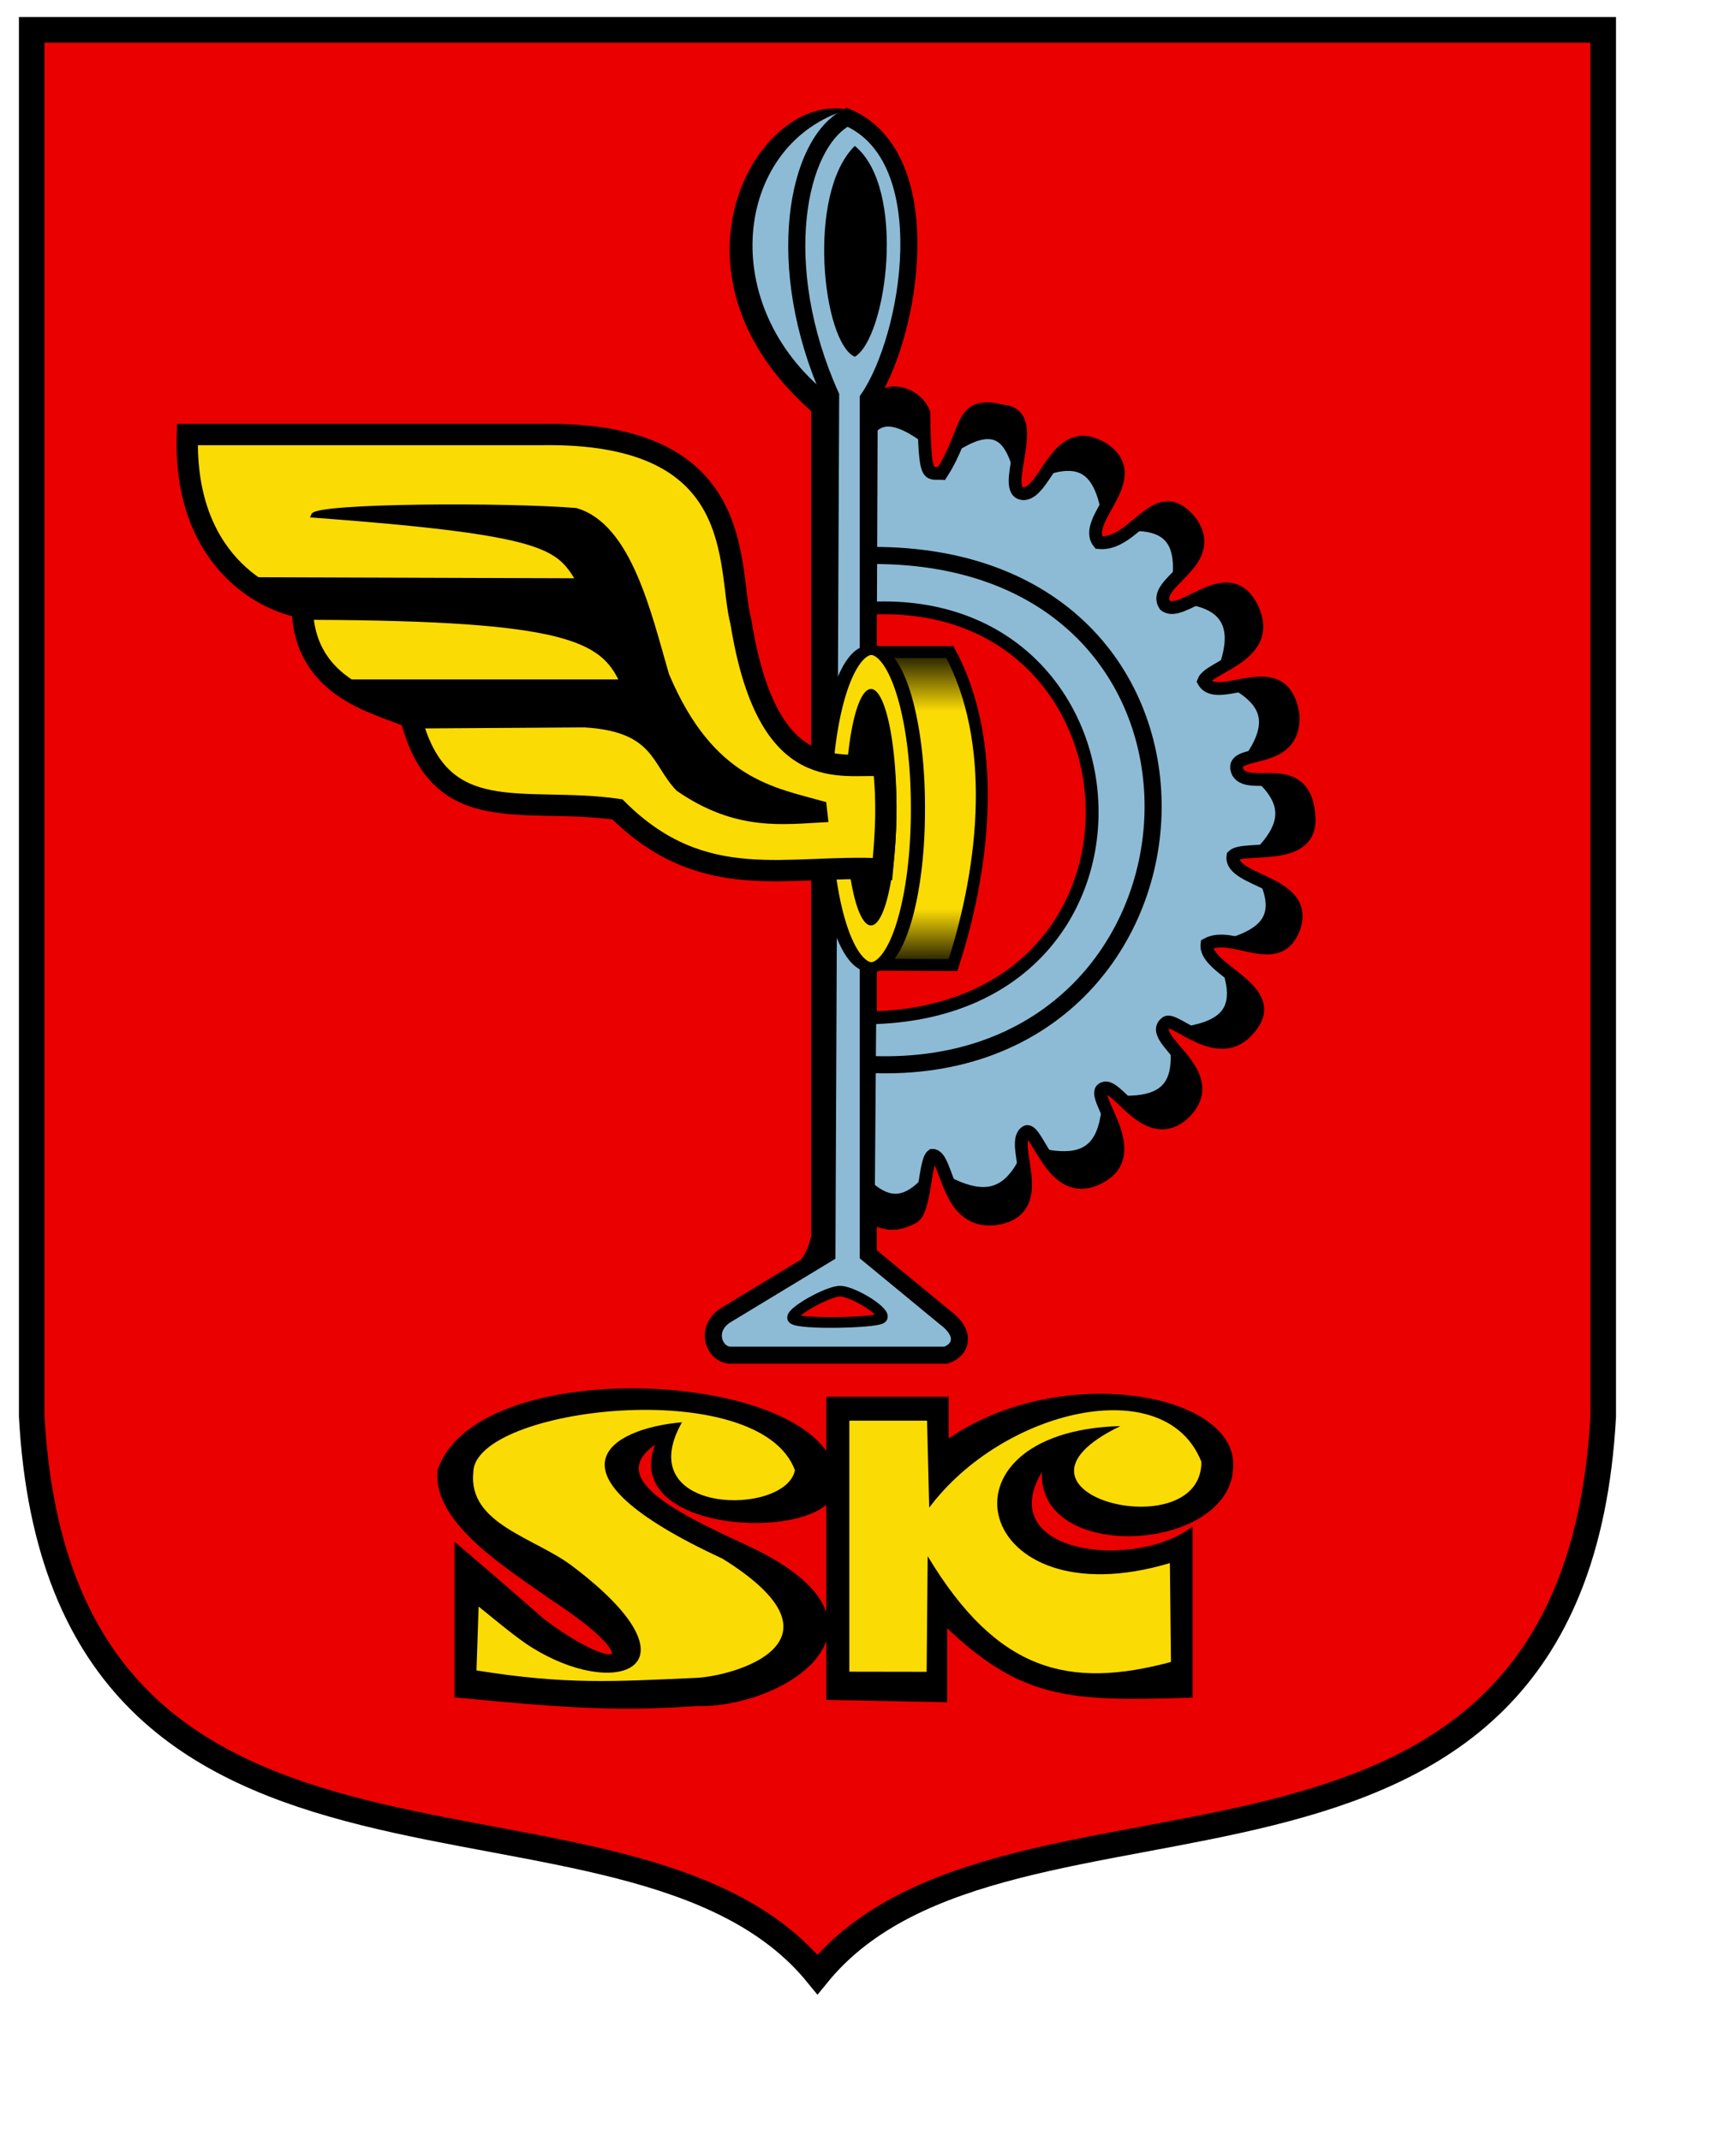 <?xml version="1.0" encoding="UTF-8" standalone="no"?>
<!-- Created with Inkscape (http://www.inkscape.org/) -->
<svg
   xmlns:dc="http://purl.org/dc/elements/1.1/"
   xmlns:cc="http://web.resource.org/cc/"
   xmlns:rdf="http://www.w3.org/1999/02/22-rdf-syntax-ns#"
   xmlns:svg="http://www.w3.org/2000/svg"
   xmlns="http://www.w3.org/2000/svg"
   xmlns:xlink="http://www.w3.org/1999/xlink"
   xmlns:sodipodi="http://inkscape.sourceforge.net/DTD/sodipodi-0.dtd"
   xmlns:inkscape="http://www.inkscape.org/namespaces/inkscape"
   id="svg6185"
   sodipodi:version="0.32"
   inkscape:version="0.43"
   width="305pt"
   height="376pt"
   sodipodi:docbase="C:\Moje dokumenty\Wikipedia\Flagi i herby"
   sodipodi:docname="skarzysko kamienna herb.svg"
   version="1.0">
  <defs
     id="defs6188">
    <linearGradient
       id="linearGradient9819">
      <stop
         style="stop-color:#000000;stop-opacity:1;"
         offset="0"
         id="stop9821" />
      <stop
         id="stop9827"
         offset="0.2"
         style="stop-color:#fbdb04;stop-opacity:1;" />
      <stop
         style="stop-color:#fbdb04;stop-opacity:1;"
         offset="0.5"
         id="stop9831" />
      <stop
         style="stop-color:#fbdb04;stop-opacity:1;"
         offset="0.81"
         id="stop9829" />
      <stop
         style="stop-color:#000000;stop-opacity:1;"
         offset="1"
         id="stop9823" />
    </linearGradient>
    <linearGradient
       inkscape:collect="always"
       xlink:href="#linearGradient9819"
       id="linearGradient9825"
       x1="353.371"
       y1="249.244"
       x2="353.371"
       y2="325.341"
       gradientUnits="userSpaceOnUse"
       gradientTransform="translate(-149.018,-97.962)" />
  </defs>
  <sodipodi:namedview
     inkscape:window-height="938"
     inkscape:window-width="1280"
     inkscape:pageshadow="2"
     inkscape:pageopacity="0.0"
     borderopacity="1.0"
     bordercolor="#666666"
     pagecolor="#ffffff"
     id="base"
     inkscape:zoom="0.50125486"
     inkscape:cx="44.789464"
     inkscape:cy="473.80638"
     inkscape:window-x="-4"
     inkscape:window-y="-4"
     inkscape:current-layer="svg6185" />
  <path
     id="path9912"
     style="fill:#eb0000;fill-opacity:1;fill-rule:evenodd;stroke:#000000;stroke-width:6;stroke-linecap:butt;stroke-linejoin:miter;stroke-miterlimit:4;stroke-dasharray:none;stroke-opacity:1"
     d="M 375.557,6.986 L 375.557,331.671 C 368.575,459.517 235.908,407.813 191.495,462.343 C 147.083,407.813 14.416,459.517 7.433,331.671 L 7.433,6.986 L 375.557,6.986 z "
     sodipodi:nodetypes="cccccc" />
  <path
     style="fill:#8dbbd5;fill-opacity:1;fill-rule:evenodd;stroke:none;stroke-width:1px;stroke-linecap:butt;stroke-linejoin:miter;stroke-opacity:1"
     d="M 194.051,92.686 C 186.505,71.788 185.963,42.457 198.635,26.032 C 171.833,28.559 166.543,79.402 194.051,92.686 z "
     id="path8004"
     sodipodi:nodetypes="ccc" />
  <path
     style="fill:#000000;fill-opacity:1;fill-rule:evenodd;stroke:none;stroke-width:1px;stroke-linecap:butt;stroke-linejoin:miter;stroke-opacity:1"
     d="M 183.789,304.24 L 184.038,299.252 C 187.779,295.387 189.15,293.143 190.023,289.527 L 190.023,96.262 C 152.866,63.427 177.804,21.366 198.502,25.689 C 172.816,33.336 167.33,69.911 193.016,91.524 L 197.255,93.269 L 197.255,298.255 L 183.789,304.24 z "
     id="path7122"
     sodipodi:nodetypes="ccccccccc" />
  <path
     style="fill:#8dbbd5;fill-opacity:1;fill-rule:evenodd;stroke:#000000;stroke-width:4;stroke-linecap:butt;stroke-linejoin:miter;stroke-miterlimit:4;stroke-dasharray:none;stroke-opacity:1"
     d="M 170.246,307.814 C 164.794,311.066 167.307,317.336 171.127,317.336 L 221.559,317.336 C 225.241,316.143 226.421,312.203 221.383,308.519 L 203.396,293.707 L 203.396,195.665 L 203.396,93.392 C 213.222,79.139 220.554,36.957 198.459,27.443 C 186.692,33.472 180.91,62.194 194.58,92.661 L 193.707,293.616 L 170.246,307.814 z "
     id="path6247"
     sodipodi:nodetypes="ccccccccccc" />
  <path
     style="fill:#000000;fill-opacity:1;fill-rule:evenodd;stroke:none;stroke-width:1px;stroke-linecap:butt;stroke-linejoin:miter;stroke-opacity:1"
     d="M 200.247,83.544 C 207.729,79.055 212.467,44.143 200.247,34.168 C 188.776,45.389 192.766,80.302 200.247,83.544 z "
     id="path7997"
     sodipodi:nodetypes="ccc" />
  <path
     style="fill:#8dbbd5;fill-opacity:1;fill-rule:evenodd;stroke:#000000;stroke-width:3;stroke-linecap:butt;stroke-linejoin:miter;stroke-miterlimit:4;stroke-dasharray:none;stroke-opacity:1"
     d="M 204.102,96.918 L 203.925,142.412 C 270.173,139.238 276.123,236.928 203.749,238.338 L 203.396,284.538 C 207.58,287.167 210.517,286.927 214.077,284.943 C 216.768,283.008 216.591,271.847 218.41,270.536 C 222.28,270.444 221.412,287.684 234.135,285.224 C 246.099,282.596 235.993,267.376 240.476,264.998 C 243.047,264.071 246.615,280.725 256.791,276.058 C 268.873,270.744 255.27,256.827 258.25,255.004 C 261.432,252.586 268.105,267.999 276.774,261.218 C 287.84,251.442 267.696,243.254 273.296,239.385 C 275.528,238.293 285.726,249.298 292.566,240.917 C 300.759,231.723 281.968,227.252 282.741,221.113 C 288.619,217.851 298.86,226.746 302.805,218.06 C 307.904,206.304 287.875,206.716 288.83,200.426 C 291.343,197.928 306.816,201.955 306.684,191.874 C 306.141,177.091 292.813,185.585 289.977,180.853 C 287.229,174.77 303.701,179.972 302.893,167.364 C 300.615,152.522 285.289,165.542 281.953,159.517 C 283.32,155.843 299.322,153.404 292.93,141.619 C 287.185,131.715 276.854,145.087 272.872,141.707 C 269.419,136.388 285.539,131.95 279.088,122.399 C 270.991,112.083 266.069,127.865 257.443,127.071 C 253.108,121.752 268.346,112.201 258.721,105.294 C 247.686,98.153 245.291,115.169 239.898,115.61 C 233.564,115.639 244.512,96.977 235.004,96.301 C 224.498,93.627 227.216,100.474 220.589,110.849 C 217.312,110.702 216.68,112.494 216.401,96.654 C 214.359,91.452 205.615,89.424 204.102,96.918 z "
     id="path8008"
     sodipodi:nodetypes="cccccccccccccccccccccccccccccc" />
  <path
     style="fill:#000000;fill-opacity:1;fill-rule:evenodd;stroke:#000000;stroke-width:1px;stroke-linecap:butt;stroke-linejoin:miter;stroke-opacity:1"
     d="M 203.925,102.12 C 202.632,86.779 218.532,89.6 216.269,103.09 C 209.803,98.417 206.071,98.241 203.925,102.12 z "
     id="path8883"
     sodipodi:nodetypes="ccc" />
  <path
     style="fill:#000000;fill-opacity:1;fill-rule:evenodd;stroke:#000000;stroke-width:1px;stroke-linecap:butt;stroke-linejoin:miter;stroke-opacity:1"
     d="M 225.551,104.27 C 228.05,89.078 242.776,95.703 237.282,108.229 C 235.33,102.734 232.636,100.328 225.551,104.27 z "
     id="path8885"
     sodipodi:nodetypes="ccc" />
  <path
     style="fill:#000000;fill-opacity:1;fill-rule:evenodd;stroke:#000000;stroke-width:1px;stroke-linecap:butt;stroke-linejoin:miter;stroke-opacity:1"
     d="M 246.562,110.301 C 252.468,96.083 266.171,106.693 257.958,117.631 C 256.129,110.773 252.896,108.636 246.562,110.301 z "
     id="path8887"
     sodipodi:nodetypes="ccc" />
  <path
     style="fill:#000000;fill-opacity:1;fill-rule:evenodd;stroke:#000000;stroke-width:1px;stroke-linecap:butt;stroke-linejoin:miter;stroke-opacity:1"
     d="M 266.615,123.844 C 276.556,112.089 286.394,126.356 275.25,134.287 C 275.588,127.197 273.155,124.179 266.615,123.844 z "
     id="path8890"
     sodipodi:nodetypes="ccc" />
  <path
     style="fill:#000000;fill-opacity:1;fill-rule:evenodd;stroke:#000000;stroke-width:1.031px;stroke-linecap:butt;stroke-linejoin:miter;stroke-opacity:1"
     d="M 279.156,141.162 C 290.813,130.476 301.292,149.827 286.302,155.426 C 288.866,147.543 287.185,142.725 279.156,141.162 z "
     id="path8892"
     sodipodi:nodetypes="ccc" />
  <path
     style="fill:#000000;fill-opacity:1;fill-rule:evenodd;stroke:#000000;stroke-width:1.028px;stroke-linecap:butt;stroke-linejoin:miter;stroke-opacity:1"
     d="M 290.771,161.946 C 305.292,156.539 306.566,174.807 292.941,176.083 C 296.817,169.799 296.244,165.747 290.771,161.946 z "
     id="path8894"
     sodipodi:nodetypes="ccc" />
  <path
     style="fill:#000000;fill-opacity:1;fill-rule:evenodd;stroke:#000000;stroke-width:1.041px;stroke-linecap:butt;stroke-linejoin:miter;stroke-opacity:1"
     d="M 295.863,183.608 C 311.092,181.166 309.047,199.823 295.442,198.291 C 300.381,192.765 300.55,188.567 295.863,183.608 z "
     id="path8897"
     sodipodi:nodetypes="ccc" />
  <path
     style="fill:#000000;fill-opacity:1;fill-rule:evenodd;stroke:#000000;stroke-width:1px;stroke-linecap:butt;stroke-linejoin:miter;stroke-opacity:1"
     d="M 296.053,207.5 C 310.785,211.974 301.579,226.657 289.884,219.565 C 296.528,217.067 298.335,213.639 296.053,207.5 z "
     id="path8899"
     sodipodi:nodetypes="ccc" />
  <path
     style="fill:#000000;fill-opacity:1;fill-rule:evenodd;stroke:#000000;stroke-width:1px;stroke-linecap:butt;stroke-linejoin:miter;stroke-opacity:1"
     d="M 287.486,229.321 C 301.511,235.671 290.475,249.034 279.801,240.481 C 286.713,238.868 288.951,235.704 287.486,229.321 z "
     id="path8901"
     sodipodi:nodetypes="ccc" />
  <path
     style="fill:#000000;fill-opacity:1;fill-rule:evenodd;stroke:#000000;stroke-width:1.058px;stroke-linecap:butt;stroke-linejoin:miter;stroke-opacity:1"
     d="M 274.767,246.779 C 287.748,256.4 273.978,268.389 264.818,257.104 C 272.135,256.793 275.015,253.878 274.767,246.779 z "
     id="path8903"
     sodipodi:nodetypes="ccc" />
  <path
     style="fill:#000000;fill-opacity:1;fill-rule:evenodd;stroke:#000000;stroke-width:1.093px;stroke-linecap:butt;stroke-linejoin:miter;stroke-opacity:1"
     d="M 258.286,261.783 C 269.687,273.91 252.626,282.747 245.587,269.793 C 253.296,271.023 256.956,268.776 258.286,261.783 z "
     id="path8905"
     sodipodi:nodetypes="ccc" />
  <path
     style="fill:#000000;fill-opacity:1;fill-rule:evenodd;stroke:#000000;stroke-width:1.117px;stroke-linecap:butt;stroke-linejoin:miter;stroke-opacity:1"
     d="M 238.746,272.587 C 246.071,287.349 226.125,291.013 223.423,276.682 C 230.697,280.011 235.093,278.89 238.746,272.587 z "
     id="path8907"
     sodipodi:nodetypes="ccc" />
  <path
     style="fill:#000000;fill-opacity:1;fill-rule:evenodd;stroke:#000000;stroke-width:0.905px;stroke-linecap:butt;stroke-linejoin:miter;stroke-opacity:1"
     d="M 215.801,276.82 C 217.519,290.399 201.785,288.891 203.39,276.697 C 207.952,281.019 211.499,281.097 215.801,276.82 z "
     id="path8909"
     sodipodi:nodetypes="ccc" />
  <path
     style="fill:none;fill-opacity:0.75;fill-rule:evenodd;stroke:#000000;stroke-width:4;stroke-linecap:butt;stroke-linejoin:miter;stroke-miterlimit:4;stroke-dasharray:none;stroke-opacity:1"
     d="M 204.102,130.069 C 295.796,129.599 288.39,252.563 204.102,249.271"
     id="path8911"
     sodipodi:nodetypes="cc" />
  <path
     style="fill:url(#linearGradient9825);fill-opacity:1;fill-rule:evenodd;stroke:#000000;stroke-width:2.791;stroke-linecap:butt;stroke-linejoin:miter;stroke-miterlimit:4;stroke-dasharray:none;stroke-opacity:1"
     d="M 205.748,152.677 L 222.5,152.677 C 233.7,173.351 230.991,202.202 223.248,225.983 L 206.372,225.91 C 215.012,209.718 220.119,183.44 205.748,152.677 z "
     id="path8921"
     sodipodi:nodetypes="ccccc" />
  <path
     sodipodi:type="arc"
     style="opacity:1;color:#000000;fill:#fbdb04;fill-opacity:1;fill-rule:evenodd;stroke:#000000;stroke-width:1.71;stroke-linecap:butt;stroke-linejoin:miter;marker:none;marker-start:none;marker-mid:none;marker-end:none;stroke-miterlimit:4;stroke-dasharray:none;stroke-dashoffset:0;stroke-opacity:1;visibility:visible;display:inline;overflow:visible"
     id="path8919"
     sodipodi:cx="352.31561"
     sodipodi:cy="287.07199"
     sodipodi:rx="5.6426926"
     sodipodi:ry="26.450123"
     d="M 357.958 287.072 A 5.643 26.45 0 1 1  346.673,287.072 A 5.643 26.45 0 1 1  357.958 287.072 z"
     transform="matrix(1.934,0,0,1.386,-477.263,-208.546)" />
  <path
     sodipodi:type="arc"
     style="opacity:1;color:#000000;fill:#000000;fill-opacity:1;fill-rule:evenodd;stroke:none;stroke-width:1.383;stroke-linecap:butt;stroke-linejoin:miter;marker:none;marker-start:none;marker-mid:none;marker-end:none;stroke-miterlimit:4;stroke-dasharray:none;stroke-dashoffset:0;stroke-opacity:1;visibility:visible;display:inline;overflow:visible"
     id="path8917"
     sodipodi:cx="352.31561"
     sodipodi:cy="287.07199"
     sodipodi:rx="5.6426926"
     sodipodi:ry="26.450123"
     d="M 357.958 287.072 A 5.643 26.45 0 1 1  346.673,287.072 A 5.643 26.45 0 1 1  357.958 287.072 z"
     transform="matrix(1.057,0,0,1.033,-168.364,-107.53)" />
  <path
     style="fill:#fbdb04;fill-opacity:1;fill-rule:evenodd;stroke:#000000;stroke-width:5;stroke-linecap:butt;stroke-linejoin:miter;stroke-miterlimit:4;stroke-dasharray:none;stroke-opacity:1"
     d="M 206.731,203.493 C 207.562,194.681 207.895,188.115 206.981,179.303 C 197.172,178.472 179.882,184.873 173.564,145.638 C 170.156,132.753 175.726,100.917 126.682,101.748 L 43.89,101.748 C 42.892,133.418 65.087,141.648 70.822,142.147 C 71.072,162.013 90.024,164.923 96.258,168.081 C 102.992,194.432 122.692,186.369 144.637,189.528 C 164.836,209.644 184.537,202.329 206.731,203.493 z "
     id="path9878"
     sodipodi:nodetypes="ccccccccc" />
  <path
     style="fill:#000000;fill-opacity:1;fill-rule:evenodd;stroke:#000000;stroke-width:1px;stroke-linecap:butt;stroke-linejoin:miter;stroke-opacity:1"
     d="M 73.316,120.7 C 74.147,118.29 118.868,118.124 134.911,119.454 C 147.505,123.069 152.118,143.892 156.233,157.982 C 166.769,183.023 181.295,184.873 193.078,188.218 L 193.514,192.021 C 183.539,192.52 172.567,194.266 158.851,184.79 C 153.033,178.805 153.698,170.825 136.906,169.827 L 98.253,170.076 C 90.19,167.001 85.868,165.172 79.301,159.603 L 145.635,159.603 C 141.063,149.628 132.251,144.89 73.565,144.64 L 60.099,135.663 L 135.41,135.912 C 130.672,128.098 128.178,124.773 73.316,120.7 z "
     id="path9881"
     sodipodi:nodetypes="cccccccccccccc" />
  <path
     style="fill:#eb0000;fill-opacity:1;fill-rule:evenodd;stroke:#000000;stroke-width:2.5;stroke-linecap:butt;stroke-linejoin:miter;stroke-miterlimit:4;stroke-dasharray:none;stroke-opacity:1"
     d="M 185.763,308.784 C 184.536,307.583 194.166,302.148 196.96,302.348 C 200.285,302.585 208.139,307.568 206.482,308.696 C 204.911,309.765 187.201,310.189 185.763,308.784 z "
     id="path9890"
     sodipodi:nodetypes="csss" />
  <path
     style="fill:#000000;fill-opacity:1;fill-rule:evenodd;stroke:#000000;stroke-width:1px;stroke-linecap:butt;stroke-linejoin:miter;stroke-opacity:1"
     d="M 154.612,336.908 C 143.307,359.435 195.592,361.014 195.509,347.631 C 196.59,321.53 112.385,316.376 102.992,344.389 C 101.745,356.525 119.949,367.415 129.176,374.065 C 151.952,388.861 145.801,393.433 127.181,379.551 C 120.448,373.732 118.203,371.654 106.982,362.095 L 106.982,397.007 C 134.879,399.71 145.549,400.186 163.091,399.002 C 183.041,399.667 214.212,380.382 174.313,362.095 C 156.025,353.699 140.481,345.553 154.612,336.908 z "
     id="path9893"
     sodipodi:nodetypes="cccccccccc" />
  <path
     style="fill:#fbdb04;fill-opacity:1;fill-rule:evenodd;stroke:none;stroke-width:1px;stroke-linecap:butt;stroke-linejoin:miter;stroke-opacity:1"
     d="M 159.749,333.046 C 147.447,354.825 184.057,355.157 186.219,344.268 C 177.823,321.658 111.038,329.472 110.872,344.767 C 109.625,356.903 125.336,360.062 134.064,366.712 C 164.578,389.755 145.58,397.929 126.084,386.662 C 122.525,384.722 118.542,381.405 112.119,376.188 L 111.62,391.15 C 132.817,394.558 144.039,393.727 162.991,392.896 C 171.719,392.563 200.647,384.5 169.226,364.966 C 125.253,344.6 143.125,334.459 159.749,333.046 z "
     id="path9895"
     sodipodi:nodetypes="cccccccccc" />
  <path
     style="fill:#000000;fill-opacity:1;fill-rule:evenodd;stroke:#000000;stroke-width:1px;stroke-linecap:butt;stroke-linejoin:miter;stroke-opacity:1"
     d="M 194.051,397.568 L 194.051,327.563 L 221.735,327.563 L 221.735,337.791 C 247.656,319.276 288.742,326.505 288.39,343.081 C 288.507,363.535 240.485,365.828 244.835,342.552 C 230.082,363.712 264.173,368.649 278.868,358.422 L 278.868,397.039 C 250.536,397.921 239.486,397.568 221.383,380.111 L 221.383,398.097 L 194.051,397.568 z "
     id="path9899"
     sodipodi:nodetypes="ccccccccccc" />
  <path
     style="fill:#fbdb04;fill-opacity:1;fill-rule:evenodd;stroke:none;stroke-width:1px;stroke-linecap:butt;stroke-linejoin:miter;stroke-opacity:1"
     d="M 198.962,391.444 L 198.962,332.661 L 217.17,332.661 L 217.669,353.035 C 234.922,329.97 273.051,320.983 281.427,342.297 C 281.544,362.752 229.686,349.729 262.464,333.934 C 217.287,335.144 228.187,379.732 274.053,366.013 L 274.302,389.169 C 250.46,395.537 233.674,391.583 217.316,364.4 L 217.067,391.474 L 198.962,391.444 z "
     id="path9901"
     sodipodi:nodetypes="ccccccccccc" />
</svg>
